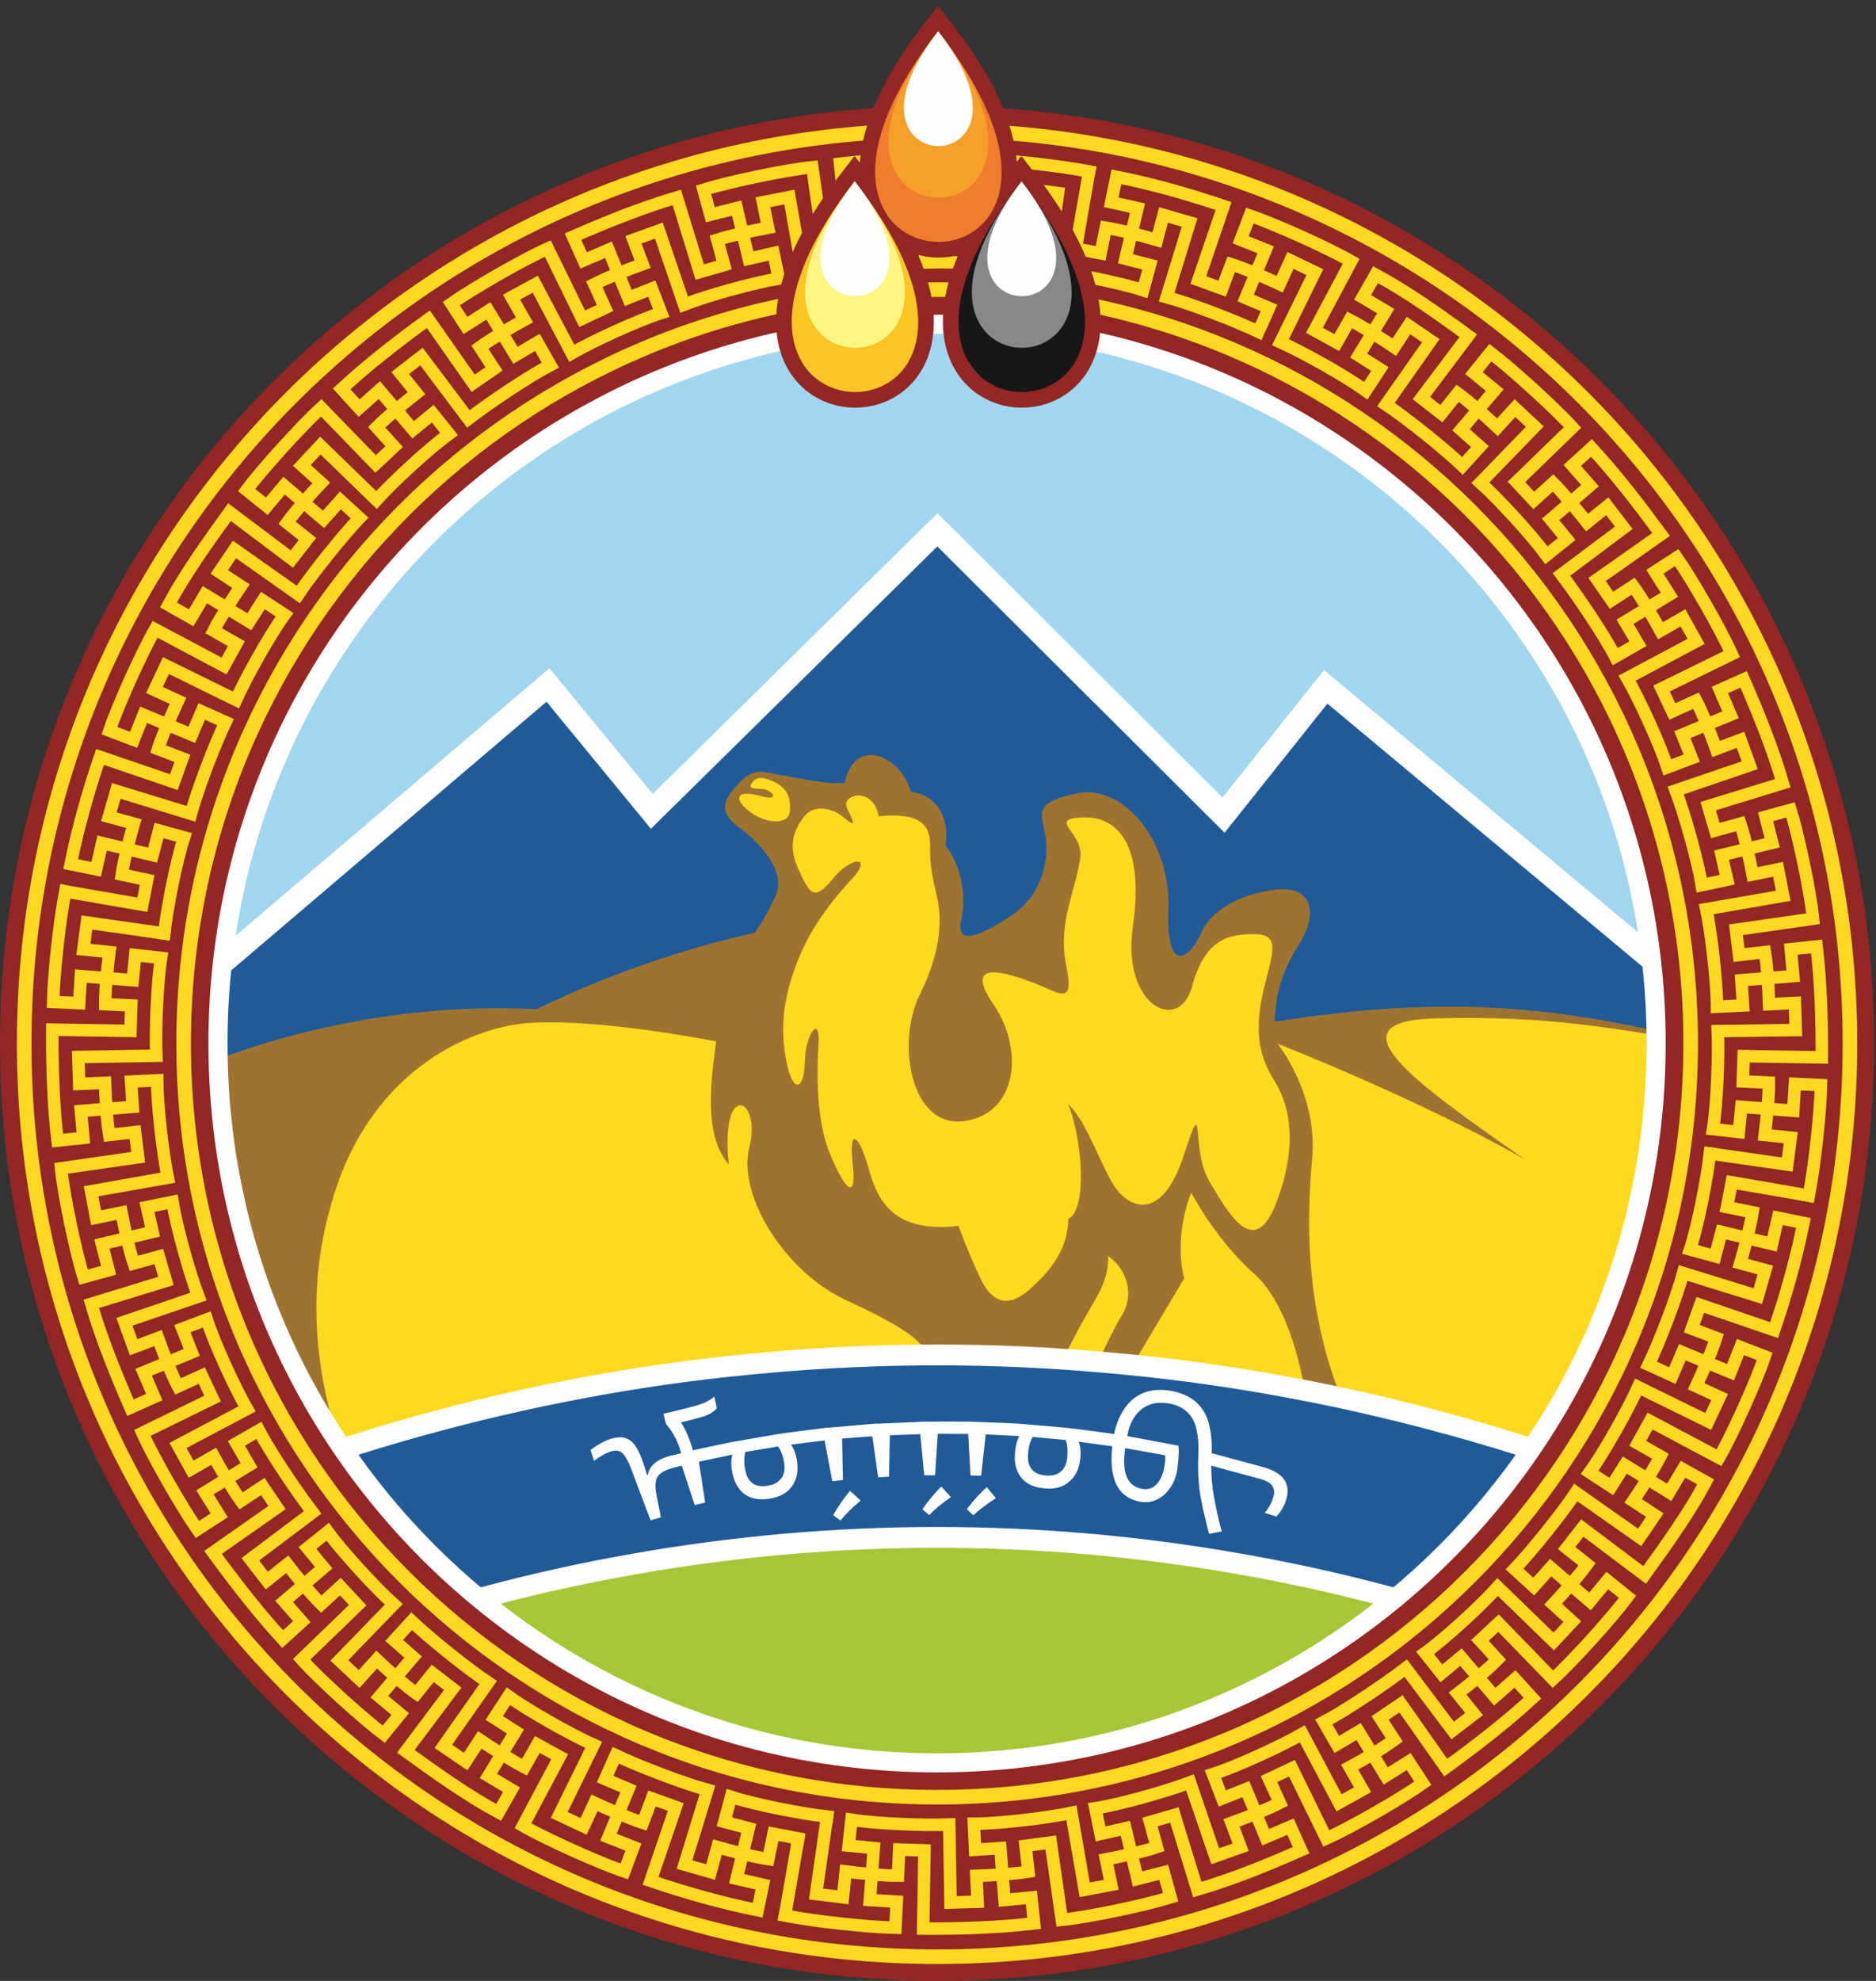 <svg version="1.2" xmlns="http://www.w3.org/2000/svg" viewBox="0 0 900 950" width="900" height="950"><rect x="0" y="0" width="900" height="950" fill="#333333" stroke="none"/><style>.a{fill:#a2d6ee}.b{fill:#a5c735}.c{fill:#205a99;stroke:#fff;stroke-width:11.3}.d{fill:#9e732f}.e{fill:#ffd920}.f{opacity:1;fill:#205a98;stroke:#fff;stroke-width:10}.g{fill:#fff}.h{fill:none;stroke:#fff;stroke-linejoin:round;stroke-width:12.5}.i{fill:none;stroke:#922725;stroke-linejoin:round;stroke-width:100}.j{fill:none;stroke:#fdd823;stroke-linejoin:round;stroke-width:7}.k{fill:none;stroke:#fdd823;stroke-linecap:square;stroke-width:6}.l{fill:none;stroke:#922725;stroke-width:15}.m{fill:#2cefd9}.n{fill:#181616}.o{fill:#888}.p{fill:#fdfefd}.q{fill:#fcc425}.r{fill:#fef582}.s{fill:#ef7e2c}.t{fill:#f69f2b}</style><path fill-rule="evenodd" class="a" d="m153.2 228.3l294.2-130.1 280 124.4 106 262.8h-767.9z"/><path fill-rule="evenodd" class="b" d="m788.2 715.2l-182.4 139.6h-315.4l-185.3-139.6z"/><path fill-rule="evenodd" class="c" d="m36.1 521.7l226.8-193.2 49.8 60.6 137-135 137.3 136.8 49-61.5 220 183.6"/><path fill-rule="evenodd" class="d" d="m168.6 713.4l-106.4-186.6c57.7-30.4 128.4-46.3 195.2-42.8 33.9-16.6 70.9-29.2 104.5-36.6 0 0 5.1-6.3 10.2-17.7 5.1-11.3-6.3-24.5-17.3-32.7-11-8.1-7.4-13.9-0.2-21.5 7.3-7.6 11-5.3 19.5-3.9 8.4 1.4 23.1 4.8 31.1 3.9 4.9-22.8 26.8-13.3 31.8 4.2 14.1 2 18.4 14.2 16.6 25.8 6.4 7.8 10.6 22.5 7.6 35.4-3 12.9 8.3 8.5 23.7-1.6 15.4-10.1 18.6-27.5 16.6-38.5-1.9-11.1-6-15.9 15.5-20.4 21.4-4.4 44.8 22.4 43.5 55.4-1.2 33 10.7 23.4 15.8 11.5 5-12 22.2-19.8 37.7-20.8 15.5-1 18.3 11.8 9.5 25.8-8.7 14-11.5 24.2-12 37.7 85.5-13.5 142-7.5 217 13l-59.7 205"/><path fill-rule="evenodd" class="e" d="m612.3 576.8c-10.5 27.5-22.8 5.4-32.1-10.2-9.3-15.6-1.6-45.1-12.4-12.2-10.8 32.9-27.7 25.6-35.3 11-7.8-15.1-12-27.9-20-35.9 6.9 17.5 9.2 50.4 0 55.1-0.2 15.4-9.5 25.7-18.7 33.9-9.3 8.2-17.4 7.4-23.5-5.5-6.1-13-10.5-25.1-10.5-25.1-30.6 3.5-38.6-11.4-43-27.2-4.4-15.8-9.7-21.4-7.7-2.4 2 19.1-4.3 11.1-10.9-4.9-6.7-15.9-6.4-39.5-5.5-53.1 0.9-13.6-6.2-5-6.6 9.1-0.4 14-6 15.2-9-1.3-3.1-16.4-1-30.8 5.9-48.1 6.8-17.3 19.5-31.9 25.1-37.8 11.2-11.7 0.7-12.1-8.5-0.8-9.1 11.2-11.2 7-16.2-3.7-5.1-10.7-3.5-18.3 1.9-25.5 5.3-7.3 14.8-4.4 20 0.2 5.2 4.5 4.6 2.2 1.1-4.7-3.4-6.8 12.7-11 15.1 3.8 25.5-2.7 24.7 8.8 24.7 16.3 0 7.5 1.3 13.6 3.3 22.2 2 8.6 3.1 24.2-8.2 46.9-11.4 22.7-4.6 63.9 20.9 60.8 25.6-3.2 29.6-33.9 14.3-56.2-15.3-22.3 7.3-14.7 19.3-10.2 11.9 4.4 20 12.2 15.7-8.3-4.2-20.5 4.7-35.9 6.8-52 1.5-11.7-16.3-18.4 1.2-19 17.5-0.6 29.5 14.3 24 52.3-5.5 38 22 51.7 28.3 29 6.2-22.8 17.3-25.5 30.7-25.3 13.4 0.2 6.5 12.5 3 30-3.5 17.5-1.4 28.7 6 40.5 7.4 11.8 11.3 30.9 0.8 58.3zm-247.6-195.1c10.9 3 5.3-3.4 0.2-3.4-5 0-5.8-0.9-4-3 1.8-2.2 3.6-3.4 10.1-0.5 6.6 3 8.5 7.6 7.9 14.4-0.6 6.8-12.1 5.9-19.8-0.4-7.7-6.2-5.3-10.1 5.6-7.1z"/><path fill-rule="evenodd" class="e" d="m768.8 708l-600.2 5.4c-9.2-32.2-27.7-78.8-8.3-140.7 19.4-61.8 68.3-80.9 94.9-82.2 26.6-1.3 61.9 4 88.4 8.9-3.4 23.7-5.1 46.1 6 59-4.3-40.7 15.9-32.2 9.9-8.2-5.9 23.9 17.9 59.7 45 72.6 27 12.9 39.6 19 44.4 34.1l57.6 1.6c0 0 9.4-18.7 14.9-28.2 5.5-9.5 10.6-17 10.2-28 9.9 7.1 12.4 19.4 6.5 28.7-5.9 9.3-17.1 35.5-17.1 35.5l13.8 2.5 33.3-55.9c-2.8-10.6-2.3-27 3.4-41.1 5.7 10.6 16.8 27 30.5 39.2 13.7 12.2 22.2 39.6 25.1 63.7l20.8 6.2c-22.3-48.9-21.2-94.6-18.4-125.6 2.8-31-16.6-55-16.6-55 34.7 13.8 84 35.7 118.6 55.5-53-37-94-66.1-43.2-67.6 50.9-1.5 88.5 4.2 140.2 14.6z"/><path fill-rule="evenodd" class="f" d="m530.2 653.4c26.9 2.3 53.6 5.8 80.1 10.5 26.5 4.7 52.8 10.5 78.8 17.5 26 6.9 51.7 15 77 24.3l-29.9 82.2c-45.8-16.7-93.1-29.4-141.1-37.8-48.1-8.5-96.8-12.8-145.5-12.8-48.8 0-97.5 4.3-145.6 12.8-48 8.4-95.2 21.1-141.1 37.8l-29.9-82.2c25.3-9.3 51-17.4 77-24.3 26-7 52.3-12.8 78.8-17.5 26.5-4.7 53.3-8.2 80.1-10.5 26.8-2.4 53.7-3.6 80.7-3.6 26.9 0 53.8 1.2 80.6 3.6z"/><path fill-rule="evenodd" class="g" d="m317.1 727.7l-5 1.4-9.5-25.2q-1.7-4.5-3.7-6.7-2-2.3-5.8-1.1-3.7 1.1-8.1 4.5l-1.7-5.2q5.1-3.9 9.8-5.4 4.5-1.3 7.4-0.2 2.8 1.1 4.7 4.2 1.9 3 3.4 7.6l1.9 5.9 0.3-0.1c0.7-4.4 4.3-7.6 11-9.3l3.9-0.9 1.1-0.3q-1.1-4-2.8-7.3-1.7-3.4-4.5-6.8l-1.2-4.8 10-2.4q4.7-1.1 8.1-2.3 3.4-1.1 6.3-3.5l1.2 5.6q-2.3 2.5-5.8 3.7-3.5 1.1-8.4 2.3l-3 0.7q3.5 5.5 5.7 13.4l16.1-3.4c0 0 0.5-0.1 1.4-0.3l1-0.2c4.2-0.7 13.1-2.3 22-3.8 8.9-1.3 17.9-2.4 22.1-2.9l0.8-0.1c1-0.1 1.6-0.2 1.6-0.2v0.1l20.7-1.8 1.3-0.1 1.2-0.1v0.1l20.7-0.9v-0.1c0 0 0.6 0 1.7 0h0.8c4.2-0.1 13.1-0.1 22 0 8.9 0.3 17.8 0.7 22 0.9 0 0 0.4 0.1 1.2 0.1 0.8 0.1 1.3 0.1 1.3 0.1h-0.1c4.2 0.3 13.2 1.1 22.2 1.9 8.9 1.1 17.9 2.3 22.1 2.9q1.3-6.3 4.2-11 3.5-5.9 9.4-8.5 6-2.6 14.2-1.1 7.7 1.6 11.9 5.7 4.3 4 5.8 10.2 1.6 6.1 1.3 13.9l25.5 6.9c9.3 2.8 12.6 8.1 10.1 15.9q-1.5 4.4-4.6 7.6l-5.6-1.8q2.8-3 4.2-7.7 0.9-2.9-0.4-5-1.2-2.1-5.4-3.4l-24-6.5q-0.1 7.2 1.3 14.9 1.3 7.7 3.7 16.6l-6.1 1.2q-1.6-6.6-2.8-11.7-1.2-5.3-1.7-9.2-1-7.9-0.6-17.4 0.3-6.4-0.8-11.4-1-5.1-4.1-8.3-3.1-3.3-8.9-4.5-5.7-1-10 0.7-4.2 1.8-6.8 5.7-2.6 3.9-3.5 9.2l24.5 4.6q0.3 1.3 0.2 3.8-0.1 2.5-0.4 5-0.2 2.4-0.5 3.8-1.1 5-3.8 8.4-2.6 3.5-6.1 5-3.5 1.6-7.6 0.9c-10.7-1.9-15.2-10.7-13.5-26.6l-16.1-2.2q1.4 3.7 0.7 8.6-0.8 6.9-5.4 10.7-4.4 3.8-11.7 3.1-7.5-0.7-11-5-3.7-4.4-3.2-11.7 0.3-4.9 2.1-8.4l-16.1-0.8-2.2 19.8-5.1-0.1-1.1-19.9-14.6-0.1-1.3 19.9h-5.2l-1.9-19.7-14.6 0.5-0.4 19.9-5.2 0.3-2.8-19.7-14.5 1.1 0.4 19.9-5.1 0.6-3.7-19.6-16.1 2q2.3 3.3 2.9 8.2 1 6.9-2.4 11.7-3.3 4.8-10.6 6-7.4 1.2-12-2-4.6-3.3-6.1-10.5-0.9-4.8 0-8.6l-16 3.4 3 19.6-5 1.2-6.2-18.9-3.7 0.9q-4.3 1.1-6.4 2.8-2 1.5-2.4 4.1-0.4 2.4 0.4 6.5zm51.3-15.2q4.3-0.7 6.3-3.4 2.2-2.7 1.5-7.4-0.7-4.8-2.9-8l-15.7 2.6q-1 3.8-0.1 8.5 1.7 9.3 10.9 7.7zm34.8 16.7l-3.5-2.6q4-6.9 8.1-11.6l5.1 4.6q-3.2 2.7-5.6 5.1-2.4 2.4-4.1 4.5zm42.6-2.6l-3.3-2.8q4.6-6.5 9.1-10.9l4.6 5.1q-3.4 2.3-6 4.5-2.6 2.2-4.4 4.1zm21.2 0.1l-3.2-2.9q4.9-6.4 9.6-10.6l4.4 5.3q-3.5 2.2-6.2 4.3-2.7 2-4.6 3.9zm34.7-19.1q4.3 0.4 7-1.7 2.8-2.1 3.3-6.8 0.5-4.8-0.7-8.5l-15.9-1.5q-1.9 3.5-2.2 8.3-0.7 9.4 8.5 10.2zm46.1 6.4q4.2 0.8 6.9-2 2.7-2.8 3.7-7.5 0.9-4.5 0.5-6.6l-19.1-3.4c-1.7 11.7 0.9 18.2 8 19.5z"/><path class="h" d="m449.6 847.1c-191.7 0-346.7-155-346.7-346.7 0-191.6 155-346.6 346.7-346.6 191.6 0 346.6 155 346.6 346.6 0 191.7-155 346.7-346.6 346.7z"/><path class="i" d="m449.6 900c-221 0-399.6-178.6-399.6-399.6 0-220.9 178.6-399.5 399.6-399.5 220.9 0 399.5 178.6 399.5 399.5 0 221-178.6 399.6-399.5 399.6z"/><path class="j" d="m449.6 861.9c-200 0-361.5-161.5-361.5-361.5 0-199.9 161.5-361.5 361.5-361.5 199.9 0 361.5 161.6 361.5 361.5 0 200-161.6 361.5-361.5 361.5z"/><path class="j" d="m449.6 938.4c-242.3 0-438-195.7-438-438 0-242.2 195.7-437.9 438-437.9 242.2 0 437.9 195.7 437.9 437.9 0 242.3-195.7 438-437.9 438z"/><path class="k" d="m522.5 82.3l-6.4 36.9 11.9 2.3 2.5-12.3c6.4 1 17.8 3.9 24.5 5.9l3.2-12 12.5 3.6-11 35.8c11.7 3.2 33.2 11.4 44 16.6l5.1-11.4-11.2-4.8 9.6-23.1-12-4.8 4.4-11.6c11.4 3.8 37.1 15.3 48.6 21.9l-17.6 33.1 10.7 5.9 6.2-10.9c5.7 2.9 15.7 9.2 21.4 13.1l6.8-10.4 10.7 7.3-21.5 30.6c10.2 6.8 28.1 21.2 36.7 29.4l8.4-9.2-9.1-8.1 16.2-19-10-8.2 7.9-9.8c9.6 7.3 30.5 26.1 39.4 35.9l-26.9 26.1 8.3 8.9 9.3-8.4c4.5 4.5 12 13.6 16.3 19l9.7-7.8 7.9 10.3-29.9 22.4c7.5 9.9 20.1 28.4 25.8 39.4l10.9-6.2-6.2-10.5 21.3-13-7-11 10.5-6.8c6.9 9.8 21 34.2 26.4 46.3l-33.7 16.5 5.2 11 11.4-5.2c3 5.7 7.3 16.7 9.6 23.2l11.7-4.4 4.4 12.2-35.5 12.1c4.3 11.3 10.6 33.7 12.5 45.4l12.2-2.6-2.7-11.8 24.3-5.9-3.2-12.5 12-3.3c3.6 11.5 9.5 39 10.8 52.2l-37 5.3 1.5 12.1 12.4-1.4c1.1 6.3 1.8 18.1 2 25l12.4-0.6 0.4 13-37.4 0.5c0.5 12.1-0.4 35.3-2.3 47l12.4 1.4 1.2-12.1 24.9 1.9 0.8-12.9 12.5 0.6c-0.2 12.1-3.1 40-5.9 53"/><path class="k" d="m502.3 129.7c12 1.3 34.8 5.8 46.1 9.5l3.3-12.1-11.8-3 5.8-24.3-12.6-2.8 2.5-12.2c16.9 3.3 34.8 8.4 51.4 14l-12.1 35.5 11.4 4.1 4.4-11.7c6.2 1.9 17 6.7 23.2 9.6l5.2-11.4 11.7 5.6-16.5 33.6c11.1 5 31.3 16.3 40.9 23.3l6.8-10.4-10.2-6.5 13-21.3-11.1-6.6 6.2-10.9c15 8.1 30 18.7 44.5 29.3l-22.5 29.9 9.6 7.5 7.8-9.8c5.3 3.8 14.1 11.6 19.1 16.3l8.4-9.2 9.5 8.9-26.1 26.9c9 8.1 24.7 25.2 31.7 34.8l9.7-7.8-7.7-9.4 18.9-16.2-8.5-9.7 9.2-8.4c11.9 12.9 22.8 27.1 33.4 41.5l-30.7 21.6 6.9 10 10.4-6.8c3.8 5.1 9.8 15.3 13.1 21.4l10.8-6.2 6.3 11.3-33.1 17.6c6 10.5 15.7 31.6 19.3 42.8l11.7-4.4-4.5-11.3 23.1-9.5-5.1-11.9 11.4-5.1c6.7 15.3 13.8 32.7 18.8 49.8l-35.8 11 3.4 11.7 12-3.3c2.1 6.1 4.6 17.6 5.9 24.4l12.2-2.5 2.5 12.7-36.9 6.4c2.4 11.9 5.1 34.9 5.1 46.8l12.5-0.6-0.8-12.1 24.9-2-1.2-12.9 12.4-1.3c2 16.9 2.6 35.3 2.5 53.2l-37.5-0.6-0.4 12.1 12.5 0.6c0.1 6.5-1.1 18.2-2 25.1l12.5 1.3-1.7 12.9-37-5.3"/><path class="k" d="m31.4 427.5l36.9 6.4 2.3-11.9-12.2-2.6c0.9-6.3 3.9-17.7 5.8-24.4l-12-3.3 3.6-12.4 35.8 11c3.2-11.8 11.4-33.2 16.6-44l-11.4-5.1-4.8 11.2-23.1-9.6-4.8 12-11.6-4.4c3.8-11.4 15.3-37.1 21.9-48.6l33.1 17.6 5.9-10.7-10.9-6.2c2.9-5.8 9.2-15.7 13.1-21.4l-10.4-6.8 7.3-10.8 30.6 21.6c6.8-10.2 21.2-28.1 29.4-36.7l-9.2-8.4-8.1 9.1-18.9-16.2-8.3 9.9-9.7-7.8c7.2-9.6 26-30.5 35.8-39.4l26.1 26.9 8.9-8.3-8.4-9.3c4.5-4.6 13.6-12 19.1-16.3l-7.8-9.7 10.2-7.9 22.5 29.9c9.8-7.5 28.4-20.1 39.3-25.8l-6.2-10.9-10.5 6.2-13-21.3-11 7-6.8-10.5c9.8-6.9 34.2-21 46.3-26.4l16.5 33.7 11-5.2-5.2-11.4c5.7-3 16.7-7.3 23.2-9.6l-4.4-11.7 12.2-4.4 12.1 35.5c11.3-4.4 33.7-10.6 45.4-12.5l-2.5-12.2-11.9 2.7-5.8-24.3-12.6 3.2-3.3-12c11.5-3.6 39-9.5 52.2-10.8l5.3 37 12.1-1.5-1.4-12.4c6.3-1.1 18.1-1.8 25-2l-0.6-12.4 13-0.4 0.6 37.4c12-0.5 35.2 0.4 46.9 2.3l1.4-12.4-12.1-1.2 1.9-24.9-12.9-0.8 0.6-12.5c12.1 0.2 40 3.1 53 5.9"/><path class="k" d="m78.8 447.7c1.3-12.1 5.8-34.8 9.5-46.1l-12-3.3-3.1 11.8-24.2-5.8-2.9 12.6-12.2-2.5c3.4-16.9 8.4-34.8 14.1-51.4l35.4 12.1 4.1-11.4-11.7-4.5c1.9-6.1 6.7-16.9 9.6-23.1l-11.3-5.2 5.5-11.7 33.6 16.5c5-11.1 16.3-31.3 23.3-40.9l-10.4-6.8-6.5 10.2-21.3-13-6.6 11.1-10.9-6.2c8.1-15 18.8-30 29.3-44.5l29.9 22.5 7.5-9.6-9.8-7.8c3.8-5.3 11.6-14.1 16.4-19.1l-9.3-8.4 8.9-9.5 26.9 26.1c8.1-9 25.2-24.7 34.8-31.7l-7.8-9.7-9.4 7.7-16.2-19-9.7 8.6-8.4-9.2c12.9-11.9 27.1-22.9 41.6-33.4l21.5 30.7 10-6.9-6.8-10.4c5.2-3.8 15.3-9.8 21.4-13.1l-6.2-10.9 11.4-6.2 17.5 33.1c10.5-6 31.6-15.7 42.9-19.3l-4.5-11.7-11.3 4.5-9.5-23.1-11.9 5.1-5.1-11.4c15.3-6.7 32.7-13.8 49.8-18.8l11 35.8 11.7-3.4-3.3-12.1c6.1-2 17.6-4.5 24.4-5.8l-2.5-12.2 12.7-2.5 6.5 36.9c11.8-2.4 34.9-5.1 46.7-5.1l-0.6-12.5-12.1 0.8-2-24.9-12.9 1.2-1.3-12.4c16.9-2 35.3-2.6 53.2-2.5l-0.6 37.5 12.2 0.3 0.5-12.4c6.5-0.1 18.2 1.1 25.1 1.9l1.3-12.4 12.9 1.7-5.3 37"/><path class="k" d="m376.6 918.6l6.4-36.9-11.9-2.3-2.5 12.2c-6.4-0.9-17.8-3.9-24.4-5.8l-3.3 12-12.5-3.6 11-35.8c-11.7-3.2-33.1-11.4-44-16.6l-5.1 11.4 11.2 4.8-9.6 23.1 12 4.7-4.4 11.7c-11.4-3.8-37.1-15.3-48.6-21.9l17.6-33.1-10.7-5.9-6.2 10.9c-5.7-2.9-15.7-9.2-21.4-13.1l-6.8 10.4-10.7-7.3 21.5-30.6c-10.2-6.8-28.1-21.2-36.7-29.4l-8.4 9.2 9.1 8-16.2 19 10 8.3-7.9 9.7c-9.6-7.2-30.5-26-39.4-35.9l26.9-26-8.3-8.9-9.2 8.4c-4.6-4.5-12.1-13.6-16.3-19.1l-9.8 7.8-7.9-10.2 29.9-22.5c-7.5-9.8-20.1-28.4-25.8-39.3l-10.8 6.2 6.1 10.5-21.2 13 6.9 11-10.5 6.8c-6.9-9.8-21-34.2-26.4-46.3l33.7-16.5-5.2-11-11.4 5.2c-3-5.7-7.3-16.7-9.6-23.2l-11.7 4.4-4.4-12.2 35.5-12.1c-4.3-11.3-10.6-33.7-12.4-45.4l-12.3 2.5 2.7 11.9-24.3 5.8 3.2 12.6-12 3.3c-3.6-11.6-9.5-39-10.8-52.2l37-5.3-1.5-12.1-12.4 1.4c-1.1-6.4-1.8-18.1-2-25l-12.4 0.5-0.4-12.9 37.4-0.6c-0.5-12 0.4-35.2 2.3-46.9l-12.4-1.4-1.2 12.1-24.9-2-0.8 13-12.5-0.6c0.2-12.1 3.1-40 5.9-53"/><path class="k" d="m396.8 871.2c-12-1.3-34.8-5.8-46.1-9.5l-3.2 12 11.7 3.1-5.8 24.2 12.6 2.9-2.5 12.2c-16.9-3.4-34.8-8.4-51.4-14.1l12.1-35.4-11.4-4.1-4.4 11.7c-6.2-2-17-6.7-23.2-9.6l-5.2 11.3-11.7-5.5 16.5-33.6c-11.1-5-31.3-16.4-40.9-23.3l-6.8 10.4 10.2 6.5-13 21.3 11.1 6.6-6.2 10.9c-15-8.1-30-18.8-44.5-29.3l22.5-30-9.6-7.4-7.8 9.7c-5.3-3.7-14.1-11.5-19.1-16.3l-8.4 9.3-9.5-8.9 26.1-26.9c-9-8.1-24.7-25.2-31.7-34.8l-9.7 7.8 7.8 9.4-19 16.2 8.5 9.7-9.2 8.4c-11.8-12.9-22.8-27.1-33.4-41.6l30.7-21.5-6.8-10.1-10.5 6.9c-3.8-5.2-9.8-15.3-13.1-21.4l-10.8 6.2-6.3-11.4 33.1-17.5c-6-10.5-15.7-31.6-19.3-42.9l-11.7 4.4 4.5 11.4-23.1 9.5 5.1 11.9-11.4 5.1c-6.7-15.3-13.8-32.7-18.8-49.8l35.8-11-3.4-11.7-12 3.3c-2.1-6.1-4.6-17.6-5.9-24.4l-12.2 2.5-2.4-12.7 36.8-6.5c-2.4-11.8-5.1-34.9-5.1-46.7l-12.5 0.6 0.8 12.1-24.9 2 1.2 12.9-12.4 1.3c-2-16.9-2.6-35.3-2.5-53.2l37.5 0.6 0.4-12.2-12.5-0.6c-0.1-6.4 1.1-18.1 2-25l-12.5-1.3 1.7-12.9 37.1 5.3"/><path class="k" d="m867.7 573.4l-36.9-6.4-2.3 11.9 12.3 2.5c-1 6.4-4 17.8-5.9 24.4l12 3.3-3.6 12.5-35.8-11.1c-3.2 11.8-11.4 33.2-16.6 44l11.4 5.2 4.8-11.2 23.1 9.6 4.8-12.1 11.6 4.5c-3.8 11.4-15.3 37.1-21.9 48.6l-33.1-17.6-5.9 10.7 10.9 6.2c-2.9 5.7-9.2 15.7-13.1 21.4l10.4 6.8-7.3 10.7-30.6-21.5c-6.8 10.2-21.2 28.1-29.4 36.7l9.2 8.4 8.1-9.1 18.9 16.2 8.3-10 9.7 7.8c-7.2 9.7-26 30.6-35.8 39.5l-26.1-26.9-8.9 8.3 8.4 9.2c-4.5 4.6-13.6 12.1-19.1 16.3l7.9 9.8-10.3 7.9-22.5-29.9c-9.8 7.5-28.4 20.1-39.3 25.8l6.2 10.8 10.5-6.2 13 21.3 11-6.9 6.8 10.4c-9.8 7-34.2 21.1-46.3 26.5l-16.5-33.7-11 5.2 5.2 11.4c-5.7 3-16.7 7.3-23.2 9.6l4.4 11.7-12.2 4.3-12.1-35.4c-11.3 4.3-33.7 10.6-45.4 12.4l2.5 12.3 11.9-2.7 5.8 24.3 12.6-3.2 3.3 12c-11.5 3.6-39 9.5-52.2 10.8l-5.3-37.1-12.1 1.6 1.4 12.4c-6.3 1.1-18.1 1.8-25 2l0.6 12.4-13 0.4-0.6-37.4c-12 0.5-35.2-0.4-46.9-2.3l-1.4 12.4 12.1 1.2-1.9 24.9 12.9 0.8-0.6 12.5c-12.1-0.2-40-3.1-53-5.9"/><path class="k" d="m820.3 553.2c-1.3 12-5.8 34.8-9.5 46l12 3.3 3.1-11.7 24.2 5.8 2.9-12.6 12.2 2.5c-3.4 16.9-8.4 34.8-14.1 51.4l-35.4-12.1-4.1 11.4 11.7 4.4c-1.9 6.2-6.7 17-9.6 23.2l11.3 5.2-5.5 11.7-33.6-16.5c-5 11.1-16.3 31.3-23.3 40.9l10.4 6.8 6.5-10.3 21.3 13.1 6.6-11.1 10.9 6.1c-8.1 15.1-18.8 30.1-29.3 44.6l-29.9-22.5-7.5 9.6 9.8 7.8c-3.8 5.3-11.6 14.1-16.3 19.1l9.2 8.4-8.9 9.5-26.9-26.1c-8.1 9-25.2 24.7-34.8 31.6l7.8 9.8 9.4-7.8 16.2 19 9.7-8.5 8.4 9.2c-12.9 11.8-27.1 22.8-41.6 33.3l-21.5-30.6-10 6.8 6.8 10.5c-5.1 3.8-15.3 9.8-21.4 13.1l6.2 10.8-11.3 6.3-17.6-33.1c-10.5 6-31.6 15.7-42.9 19.3l4.5 11.7 11.3-4.5 9.5 23.1 11.9-5.1 5.1 11.3c-15.3 6.8-32.7 13.9-49.8 18.9l-11-35.8-11.7 3.4 3.3 12c-6.1 2.1-17.6 4.6-24.4 5.9l2.5 12.2-12.7 2.4-6.4-36.9c-11.9 2.5-34.9 5.2-46.8 5.2l0.6 12.5 12.1-0.8 2 24.9 12.9-1.2 1.3 12.4c-16.9 2-35.3 2.6-53.2 2.5l0.6-37.5-12.1-0.4-0.6 12.5c-6.5 0.1-18.2-1.1-25.1-2l-1.3 12.4-12.9-1.6 5.3-37.1"/><path class="l" d="m450 15c-104.7 134.7 105.4 134.7 0 0z"/><path class="l" d="m490 87c-104.7 134.7 105.4 134.7 0 0z"/><path fill-rule="evenodd" class="m" d="m490 87c-49.9 75.6-25.1 100 0 100 25.1 0 49.9-24.1 0-100z"/><path fill-rule="evenodd" class="n" d="m490 87c-104.7 134.7 105.4 134.7 0 0z"/><path fill-rule="evenodd" class="o" d="m490 87c-82.6 106.4 83.3 106.4 0 0z"/><path fill-rule="evenodd" class="p" d="m490.1 87c-57.1 73.4 57.4 73.4 0 0z"/><path class="l" d="m410 87c-104.7 134.7 105.4 134.7 0 0z"/><path fill-rule="evenodd" class="m" d="m410 87c-49.9 75.6-25.1 100 0 100 25.1 0 49.9-24.1 0-100z"/><path fill-rule="evenodd" class="q" d="m410 87c-104.7 134.7 105.4 134.7 0 0z"/><path fill-rule="evenodd" class="r" d="m410 87c-82.6 106.4 83.3 106.4 0 0z"/><path fill-rule="evenodd" class="p" d="m410.1 87c-57.1 73.4 57.4 73.4 0 0z"/><path fill-rule="evenodd" class="m" d="m450 15c-49.9 75.6-25.1 100 0 100 25.1 0 49.9-24.1 0-100z"/><path fill-rule="evenodd" class="s" d="m450 15c-104.7 134.7 105.4 134.7 0 0z"/><path fill-rule="evenodd" class="t" d="m450 15c-82.6 106.4 83.3 106.4 0 0z"/><path fill-rule="evenodd" class="p" d="m450.1 15c-57.1 73.4 57.4 73.4 0 0z"/></svg>
